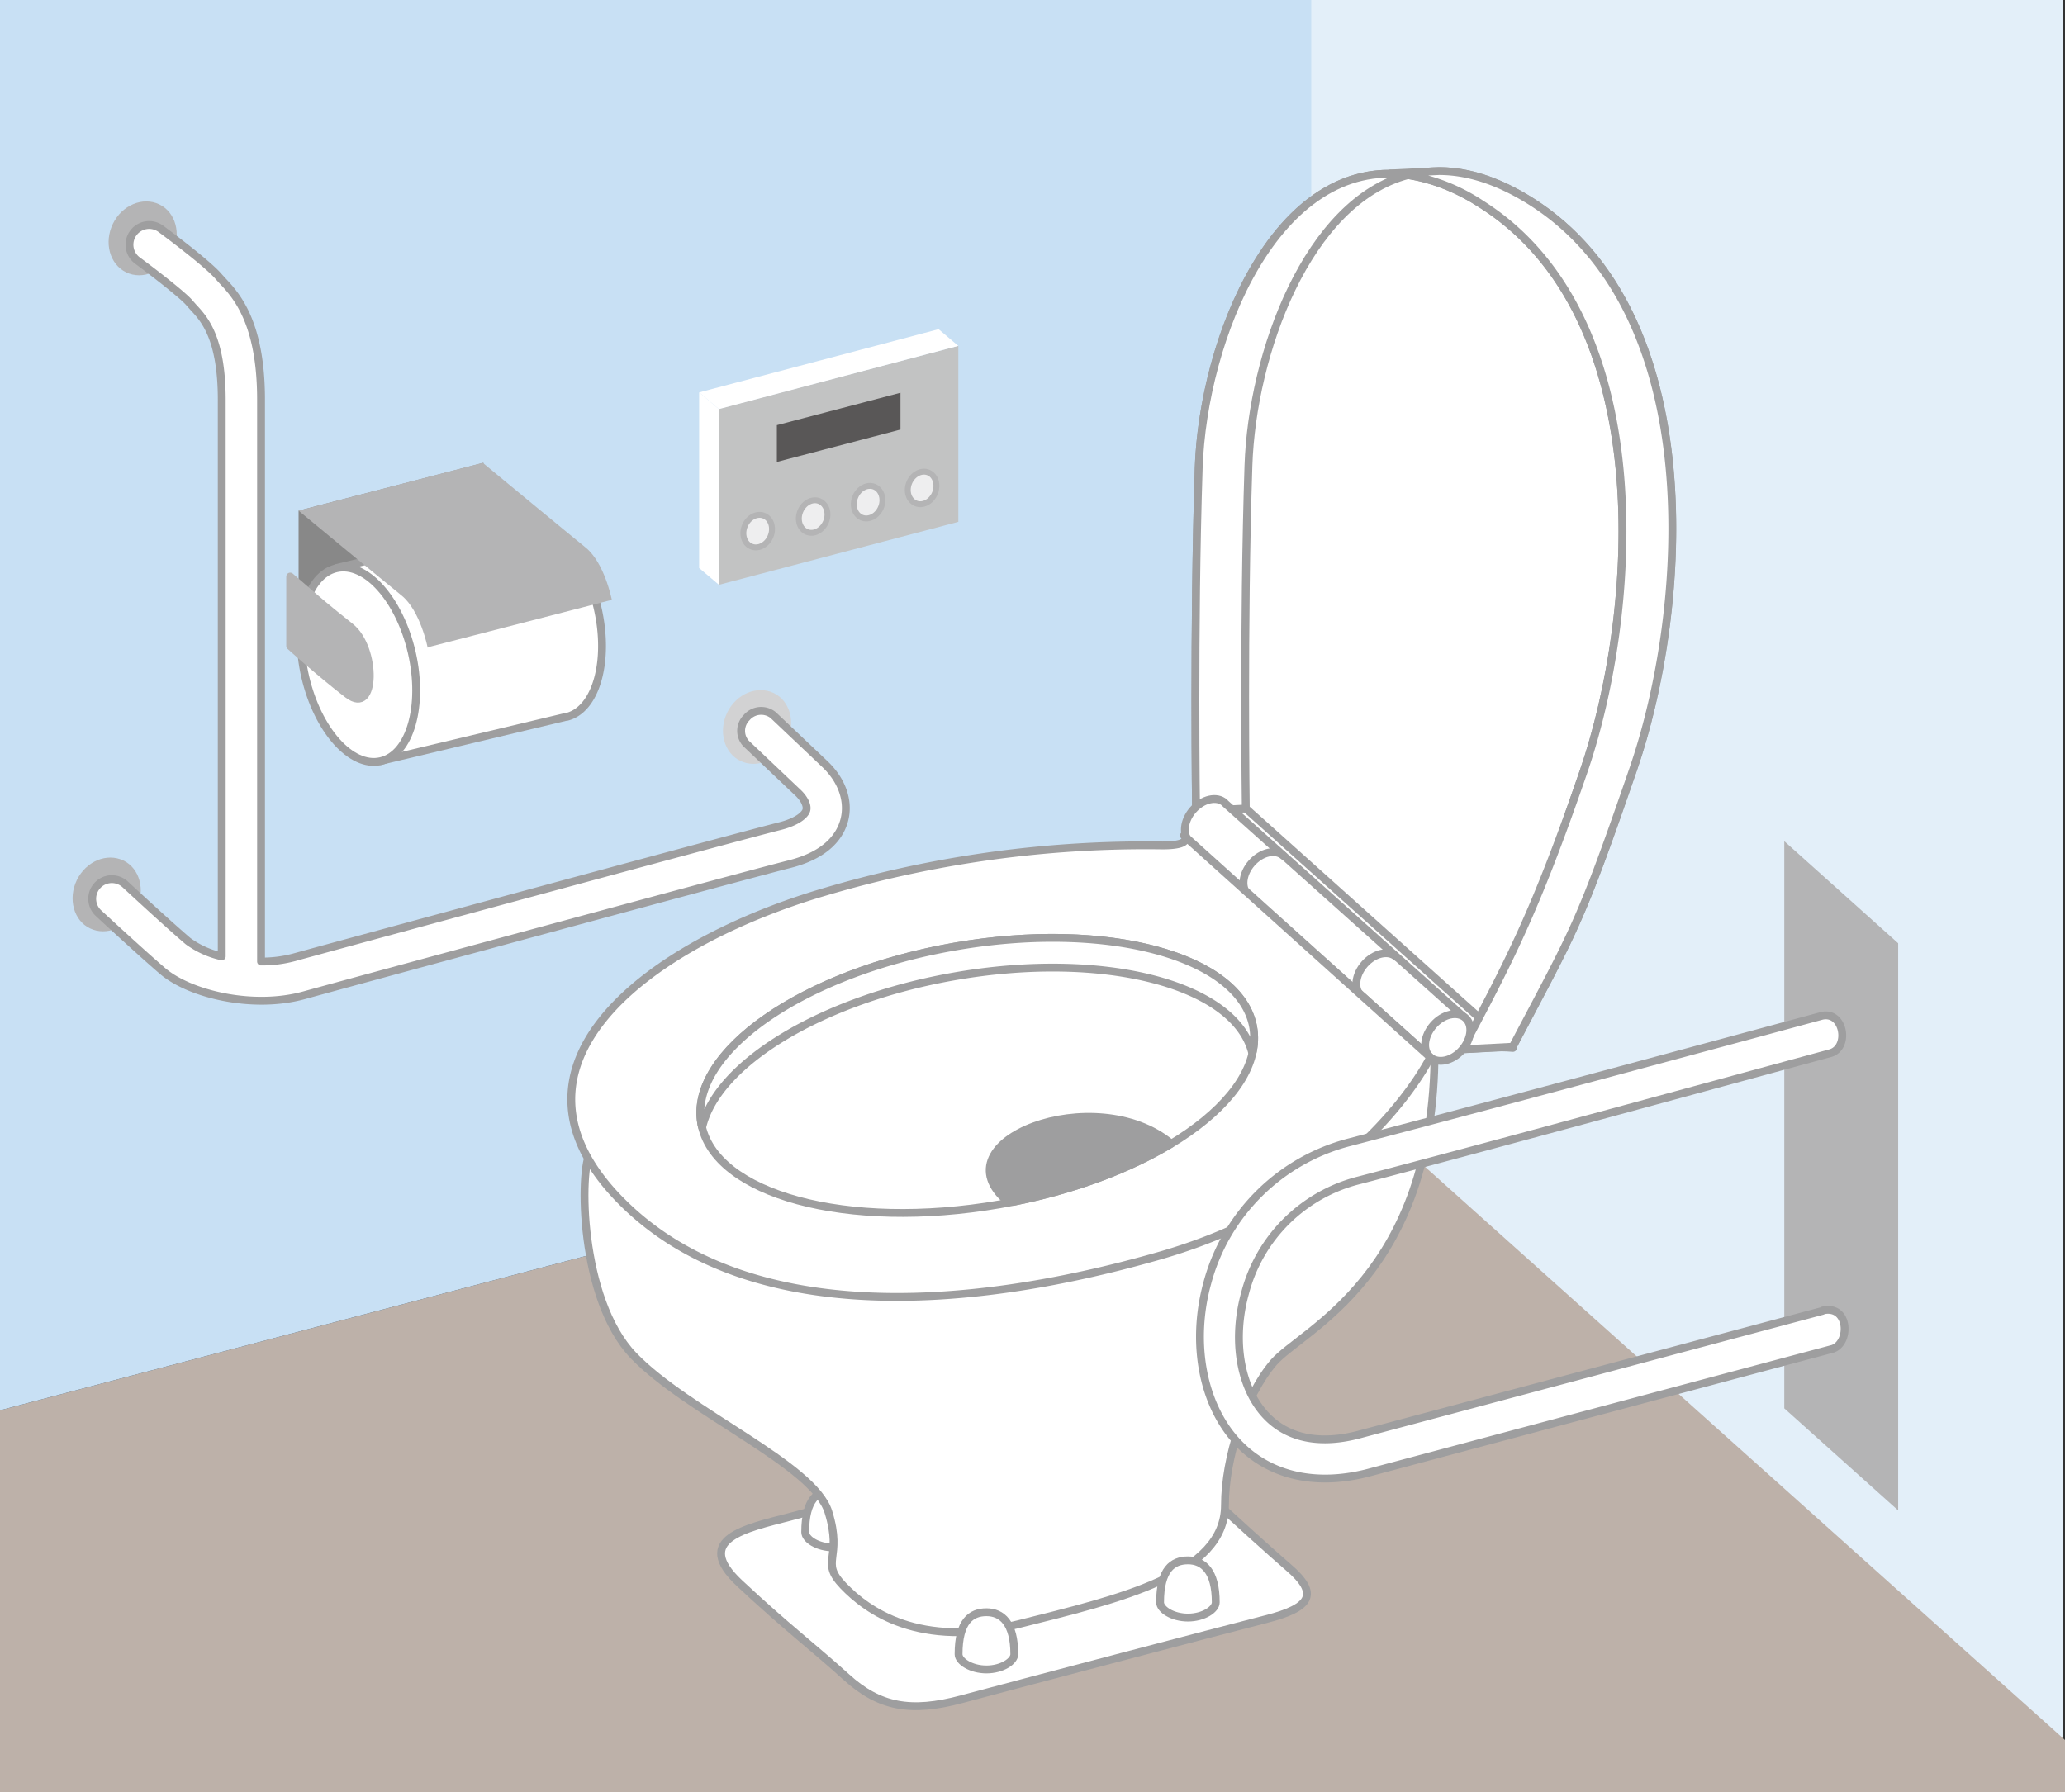 <svg id="レイヤー_1" data-name="レイヤー 1" xmlns="http://www.w3.org/2000/svg" viewBox="0 0 455 395"><rect x="0" y="0" width="455" height="395" fill="#333333" stroke="none"/><defs><style>.cls-1{fill:none;}.cls-2{fill:#e3eff9;}.cls-3{fill:#bdb1a9;}.cls-4,.cls-9{fill:#eeeeef;}.cls-5{fill:#c8e0f4;}.cls-6{fill:#c2c3c3;}.cls-11,.cls-7{fill:#fff;}.cls-8{fill:#595757;}.cls-12,.cls-9{stroke:#b4b4b5;}.cls-9{stroke-width:1.3px;}.cls-10{fill:#888;}.cls-11,.cls-15{stroke:#9e9e9f;}.cls-11,.cls-12,.cls-15{stroke-linecap:round;stroke-linejoin:round;stroke-width:1.73px;}.cls-12,.cls-13{fill:#b4b4b5;}.cls-14{fill:#d2d2d3;}.cls-15{fill:#9e9e9f;}</style></defs><rect class="cls-1" x="-728" y="-213" width="1366" height="768"/><rect class="cls-1" x="-728" y="-213" width="1366" height="768"/><rect class="cls-1" x="-728" y="-213" width="1366" height="768"/><rect class="cls-1" x="-728" y="-213" width="1366" height="768"/><rect class="cls-1" x="-728" y="-213" width="1366" height="768"/><rect class="cls-1" x="-728" y="-213" width="1366" height="768"/><rect class="cls-1" x="-728" y="-213" width="1366" height="768"/><rect class="cls-1" x="-728" y="-213" width="1366" height="768"/><rect class="cls-2" x="288.34" y="-30" width="166.23" height="454.98"/><polygon class="cls-3" points="455 383.48 455 425 0 425 0 310.82 288.92 234.7 455 383.48"/><line class="cls-4" x1="455" y1="383.48" x2="288.92" y2="234.7"/><polygon class="cls-5" points="0 -30 288.92 -30 288.92 234.7 0 310.82 0 -30"/><polygon class="cls-6" points="211.16 115.01 158.4 128.89 158.4 90.1 211.16 76.22 211.16 115.01"/><polygon class="cls-7" points="154.05 86.47 158.39 90.15 158.39 128.87 154.05 125.19 154.05 86.47"/><polygon class="cls-7" points="206.81 72.55 211.15 76.23 158.39 90.16 154.05 86.48 206.81 72.55"/><polygon class="cls-8" points="198.41 94.67 171.17 101.81 171.17 93.7 198.41 86.56 198.41 94.67"/><path class="cls-9" d="M169.78,118.22c-.77,1.87-2.66,2.87-4.23,2.23s-2.2-2.69-1.43-4.56,2.66-2.87,4.23-2.23S170.55,116.34,169.78,118.22Z"/><path class="cls-9" d="M206,108.7c-.77,1.88-2.66,2.87-4.22,2.23s-2.21-2.68-1.44-4.55,2.67-2.88,4.23-2.24S206.77,106.82,206,108.7Z"/><path class="cls-9" d="M194.11,111.84c-.77,1.87-2.67,2.87-4.23,2.23s-2.2-2.68-1.43-4.56,2.66-2.87,4.22-2.23S194.88,110,194.11,111.84Z"/><path class="cls-9" d="M182,115c-.78,1.88-2.67,2.88-4.23,2.23s-2.2-2.68-1.43-4.55,2.66-2.88,4.22-2.23S182.77,113.1,182,115Z"/><polygon class="cls-10" points="106.53 102 65.79 112.55 65.79 143.86 106.53 133.31 106.53 102"/><path class="cls-11" d="M131.67,134c-2.69-11.74-10.13-20.06-16.61-18.57l-.14,0-40.8,9.76,9.66,42.54L124.65,158V158a1.13,1.13,0,0,0,.18,0C131.3,156.46,134.37,145.73,131.67,134Z"/><path class="cls-11" d="M90.73,143.8c2.69,11.74-.38,22.46-6.86,23.95S70,160.92,67.26,149.18s.38-22.46,6.86-23.94S88,132.06,90.73,143.8Z"/><path class="cls-12" d="M63.94,127.07v15.29s6.34,5.76,12.69,10.66,6.37-10.21.6-14.82S71.48,133.6,63.94,127.07Z"/><path class="cls-13" d="M94.55,142.58l40.26-10.38s-1.6-8.15-5.75-11.51S106.37,102,106.37,102L65.79,112.55s18.53,15.33,22.69,18.69,5.75,11.5,5.75,11.5"/><path class="cls-13" d="M30.06,200.33c-2,4.14-6.6,6-10.22,4.28s-4.92-6.56-2.89-10.69,6.59-6,10.22-4.28S32.08,196.2,30.06,200.33Z"/><path class="cls-14" d="M173.37,163.43c-2,4.13-6.6,6-10.22,4.27s-4.92-6.56-2.9-10.69,6.6-6,10.22-4.28S175.39,159.29,173.37,163.43Z"/><path class="cls-13" d="M38,55.73c-2,4.13-6.6,6.05-10.22,4.28s-4.92-6.56-2.9-10.7,6.6-6,10.22-4.27S40,51.6,38,55.73Z"/><path class="cls-11" d="M181.67,168.32l-11.29-10.7a4.2,4.2,0,0,0-5.87.54,4.11,4.11,0,0,0-.12,5.7l11.37,10.78c1.43,1.33,2.18,2.86,1.92,3.89s-2,2.58-5.86,3.55c-9,2.24-96.92,26.12-107.14,28.94a27.23,27.23,0,0,1-7.16.89V88.08C57.52,71,52,65.05,49,61.86l-.7-.77c-2.37-2.85-11.13-9.38-12.86-10.66a4.33,4.33,0,1,0-5.14,7c4.69,3.46,10.21,7.86,11.36,9.23l1,1.13c2.32,2.49,6.2,6.66,6.2,20.33V210.77a19.78,19.78,0,0,1-7.41-3.34c-4.7-4-13.77-12.44-13.87-12.52a4.32,4.32,0,1,0-5.88,6.34c.38.35,9.29,8.61,14.12,12.75,5.94,5.1,19.88,8.47,31.15,5.36,10.21-2.82,98-26.66,106.93-28.89,8.5-2.12,11.29-6.48,12.14-9.77C187.13,176.52,185.49,171.89,181.67,168.32Z"/><path class="cls-11" d="M174.05,334.3c-9.75,2.53-21.52,4.88-11.1,14.63s16.31,14.13,23.54,20.69,14.13,7.9,25.4,4.87,57.17-15.13,67.09-17.65,11.77-5.55,4.88-11.44-34.47-31.28-34.47-31.28Z"/><path class="cls-11" d="M189.69,337.67c0,1.57-2.75,3.36-6.14,3.36s-6.13-1.79-6.13-3.36c0-7.24,2.74-9.25,6.13-9.25S189.69,330.77,189.69,337.67Z"/><path class="cls-11" d="M130.11,253.84c-2.5,3.74-2.49,32.45,9.49,44.93s39.69,24,42.93,34.45-2,10.74,3.25,16.23,16.72,14,38.69,8.49,45.44-10.86,45.44-26.22c0-10.48,4.49-24.21,10.73-31.45s35.45-19,35.45-68.65S130.11,253.84,130.11,253.84Z"/><path class="cls-11" d="M223.49,364.57c0,1.58-2.75,3.36-6.14,3.36s-6.14-1.78-6.14-3.36c0-7.23,2.75-9.25,6.14-9.25S223.49,357.68,223.49,364.57Z"/><path class="cls-11" d="M267.88,353.14c0,1.58-2.74,3.36-6.13,3.36s-6.14-1.78-6.14-3.36c0-7.23,2.75-9.25,6.14-9.25S267.88,346.24,267.88,353.14Z"/><path class="cls-11" d="M274.5,178.18s-.58-40.36.58-75.54c1.09-33.43,23.06-83,62.28-58.25s34.6,90,22.49,125.14c-11.92,34.62-12.86,35.1-26.53,61.13Z"/><path class="cls-11" d="M263.54,178.76s-.57-40.37.58-75.55c1.1-33.43,23.07-83,62.28-58.24s34.6,90,22.49,125.14C337,204.73,336,205.2,322.36,231.24Z"/><path class="cls-11" d="M275.08,102.64c.81-24.71,13-58.24,35.16-64.06-29.06-4.16-45.18,36.12-46.12,64.63-1.15,35.18-.58,75.55-.58,75.55l58.82,52.48c5.77-.29,7.5-.58,11-.29L274.5,178.18S273.92,137.82,275.08,102.64Z"/><path class="cls-11" d="M310.24,38.58A41.48,41.48,0,0,1,326.4,45c39.21,24.8,34.6,90,22.49,125.14-10.74,31.19-16.42,41.71-26.67,61.13l11.1-.58c13.67-26,14.61-26.51,26.53-61.13C372,134.36,376.57,69.19,337.36,44.39c-7.4-4.67-14.18-6.7-20.33-6.69l-10.65.53Z"/><line class="cls-11" x1="274.5" y1="178.18" x2="263.54" y2="178.76"/><path class="cls-11" d="M262.2,185.58l.12.08L315.16,233l7.63-8.65L270,177.09c-.06-.06-.1-.14-.17-.2-1.72-1.52-4.84-.81-6.95,1.59S260.47,184.06,262.2,185.58Z"/><path class="cls-11" d="M315.85,225.9c2.12-2.4,5.24-3.11,7-1.59s1.4,4.7-.71,7.1-5.23,3.11-7,1.59S313.74,228.3,315.85,225.9Z"/><path class="cls-11" d="M282.76,188.6c-1.72-1.52-4.83-.81-6.95,1.59s-2.44,5.58-.71,7.1"/><path class="cls-11" d="M307.63,210.88c-1.72-1.52-4.83-.81-6.95,1.59s-2.44,5.57-.71,7.09"/><path class="cls-11" d="M260.87,184.14s2.19,2.19-4.69,2.19a248.79,248.79,0,0,0-74.76,10.32c-38.16,11.26-74.79,38.18-44.1,68.5,26.58,26.28,73.5,24.4,118.23,11.58S315.14,233,315.14,233Z"/><path class="cls-11" d="M276.14,226.42c2.74,15.7-22.27,33.18-55.85,39s-63-2.11-65.77-17.82,22.26-33.18,55.85-39S273.39,210.72,276.14,226.42Z"/><path class="cls-11" d="M210.37,215.17c33-5.75,61.94,1.84,65.57,17a14.4,14.4,0,0,0,.2-5.73c-2.75-15.7-32.19-23.68-65.77-17.82s-58.59,23.34-55.85,39c0,.29.13.56.2.84C157.94,234.47,180.83,220.32,210.37,215.17Z"/><path class="cls-15" d="M222.08,264.84l1.35,0c13.52-2.7,25.5-7.27,34.62-12.8C241.35,238.12,206.23,251.47,222.08,264.84Z"/><polygon class="cls-13" points="418.24 332.88 393.15 310.39 393.15 185.39 418.24 207.88 418.24 332.88"/><path class="cls-11" d="M401.64,288.81s-.06.09-.09.1L299.48,316.15c-8.48,2.26-15.47.92-20.21-3.86-4.1-4.12-6.29-10.51-6.29-17.56a36.47,36.47,0,0,1,1.32-9.62,34.65,34.65,0,0,1,25.22-25c29-7.55,88-23.74,103.78-28,4.33-1.23,3-9.29-1.85-8.24-.71.19-70.41,19.1-104.11,27.87A43.69,43.69,0,0,0,266,282.83c-3.69,13.49-.87,27.45,7.18,35.56,6.95,7,17.1,9.18,28.58,6.12l102.07-27.25C407.77,295.88,407.42,287.52,401.64,288.81Z"/><rect class="cls-1" x="-728" y="-213" width="1366" height="768"/><rect class="cls-1" x="-728" y="-213" width="1366" height="768"/></svg>